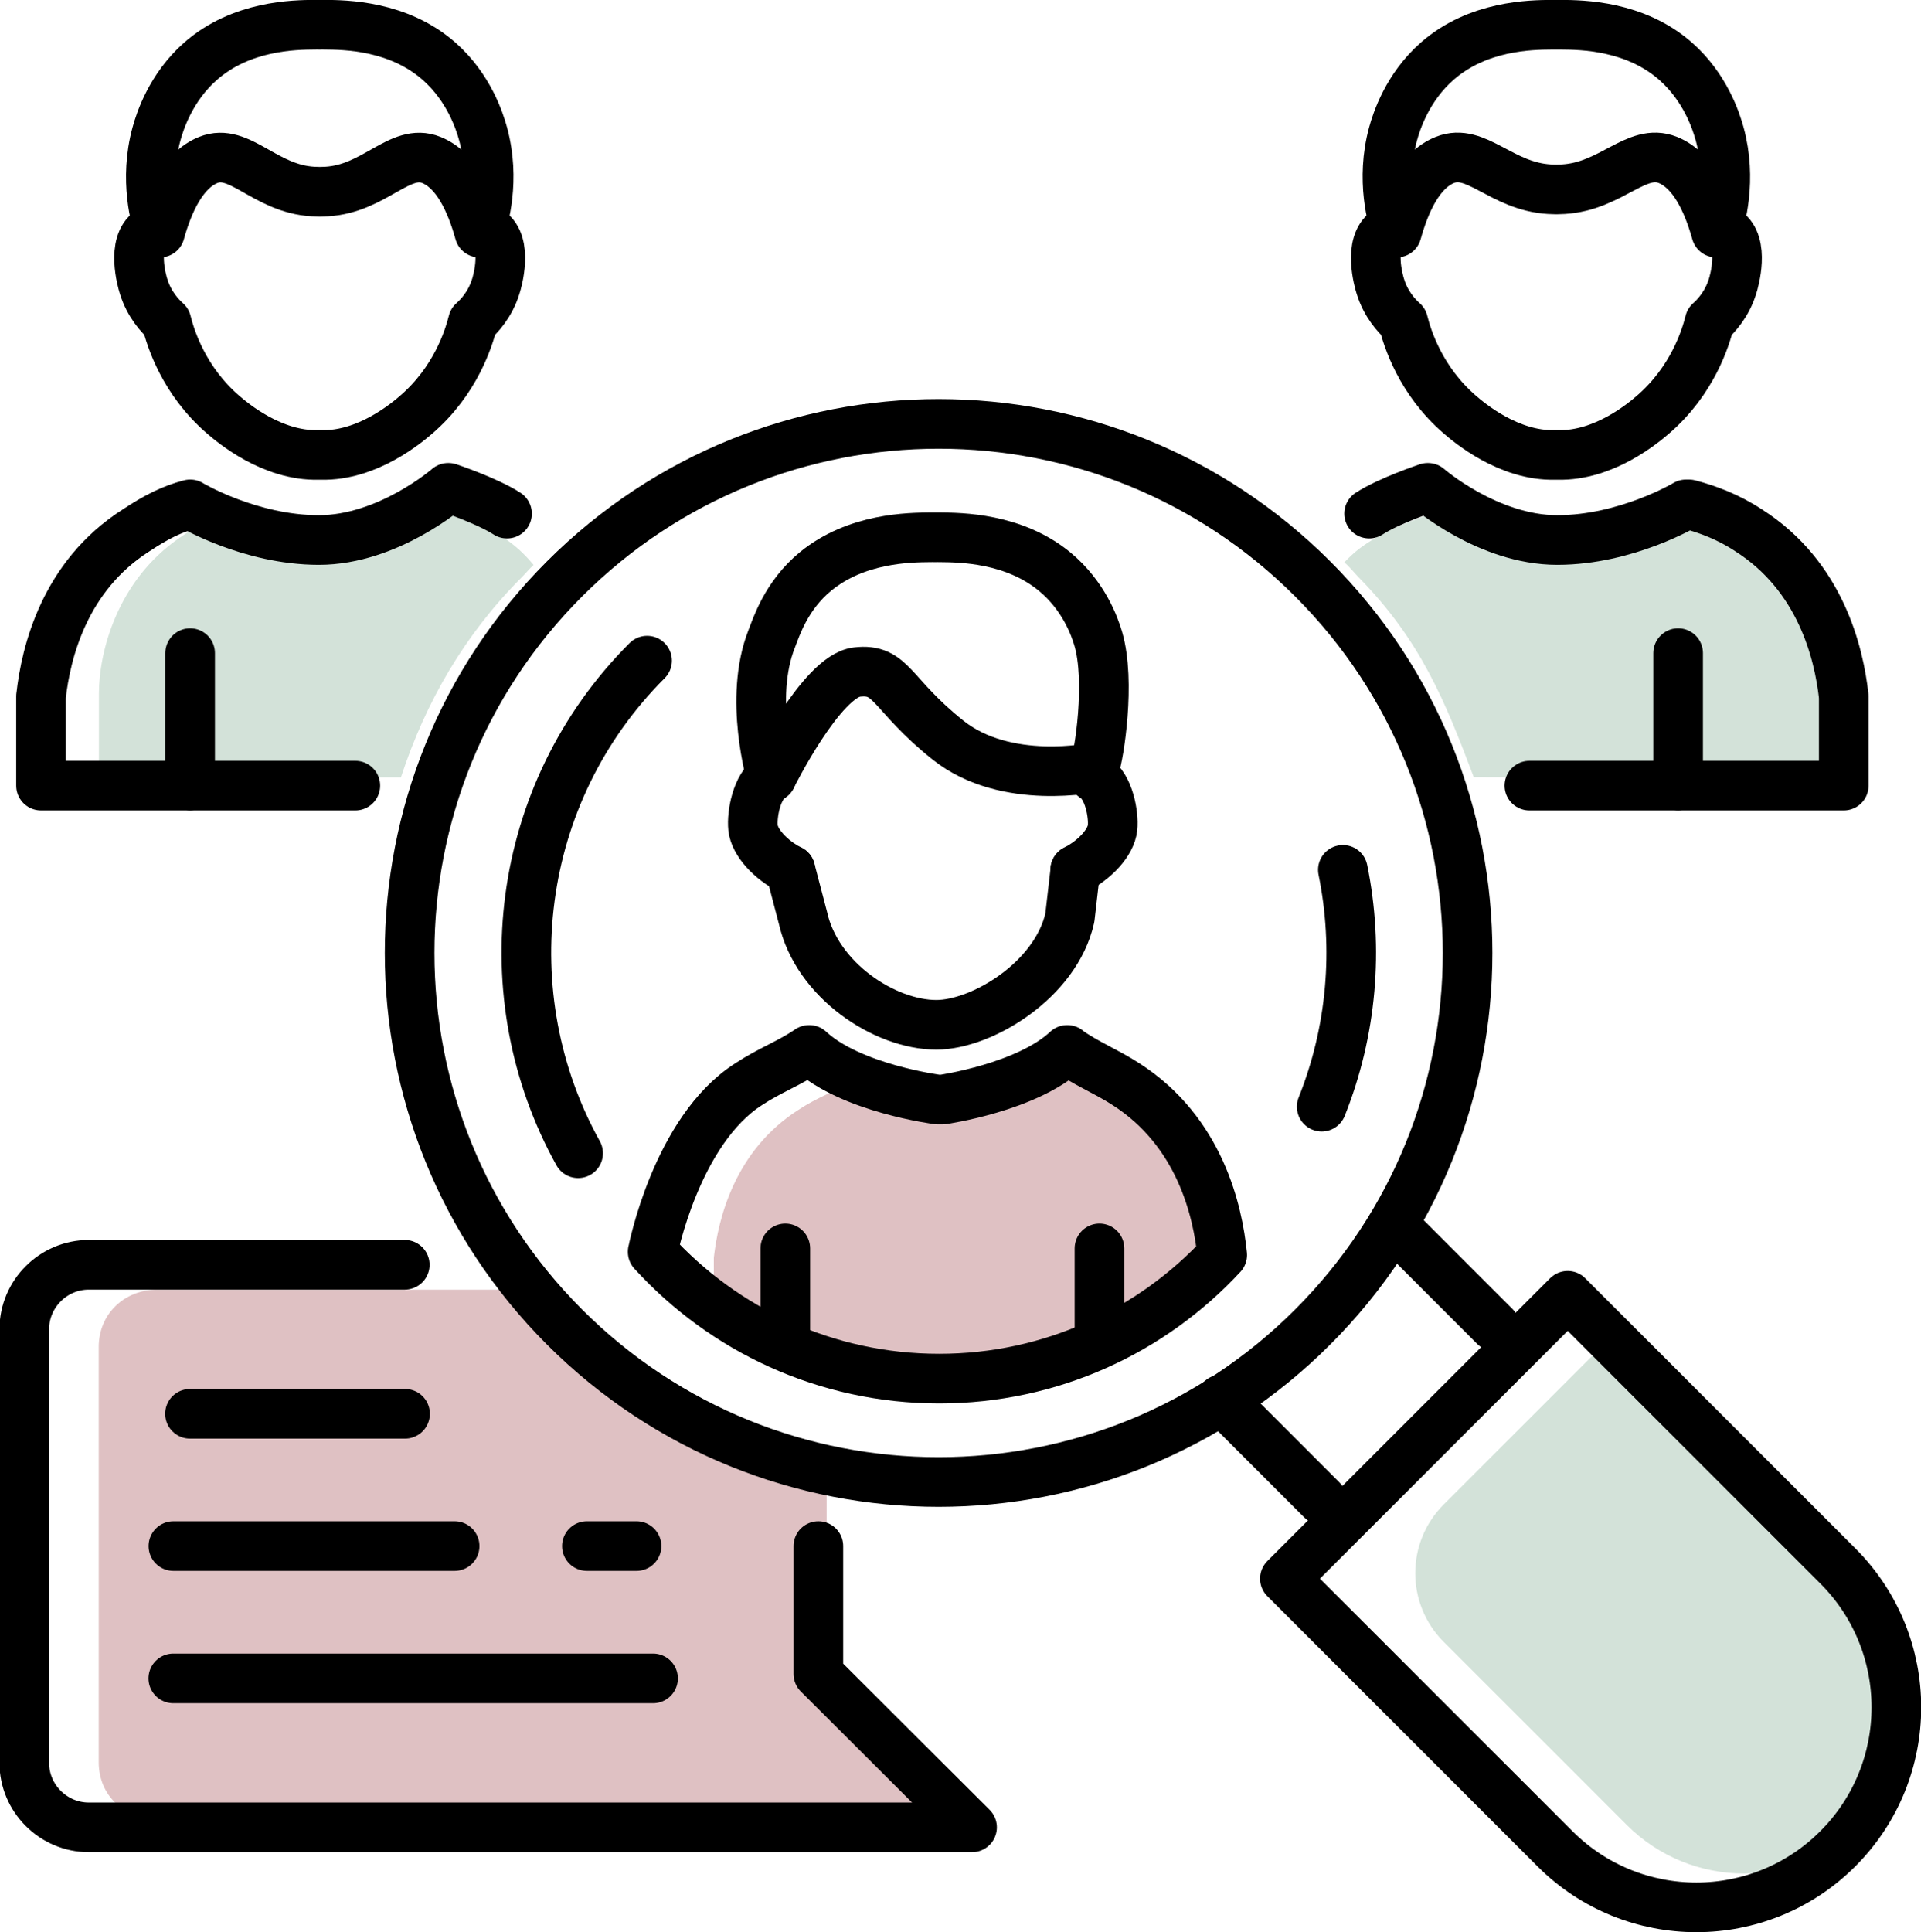 <?xml version="1.0" encoding="UTF-8" standalone="no"?> <svg xmlns:inkscape="http://www.inkscape.org/namespaces/inkscape" xmlns:sodipodi="http://sodipodi.sourceforge.net/DTD/sodipodi-0.dtd" xmlns="http://www.w3.org/2000/svg" xmlns:svg="http://www.w3.org/2000/svg" width="40.989mm" height="41.218mm" viewBox="0 0 40.989 41.218" version="1.1" id="svg1"><defs id="defs1"><clipPath id="clipPath298"><path d="M 0,858.14 H 753 V 0 H 0 Z" transform="translate(-167,-530.375)" id="path298"></path></clipPath><clipPath id="clipPath300"><path d="M 0,858.14 H 753 V 0 H 0 Z" transform="translate(-166.5,-526.093)" id="path300"></path></clipPath><clipPath id="clipPath302"><path d="M 0,858.14 H 753 V 0 H 0 Z" transform="translate(-156.5,-518.093)" id="path302"></path></clipPath><clipPath id="clipPath304"><path d="M 0,858.14 H 753 V 0 H 0 Z" transform="translate(-141.5,-534.093)" id="path304"></path></clipPath><clipPath id="clipPath306"><path d="M 0,858.14 H 753 V 0 H 0 Z" transform="translate(-155.5,-526.093)" id="path306"></path></clipPath><clipPath id="clipPath308"><path d="M 0,858.14 H 753 V 0 H 0 Z" transform="translate(-144.5,-526.093)" id="path308"></path></clipPath><clipPath id="clipPath310"><path d="M 0,858.14 H 753 V 0 H 0 Z" transform="translate(-148.566,-584.693)" id="path310"></path></clipPath><clipPath id="clipPath312"><path d="M 0,858.14 H 753 V 0 H 0 Z" transform="translate(-147.669,-588.534)" id="path312"></path></clipPath><clipPath id="clipPath314"><path d="M 0,858.14 H 753 V 0 H 0 Z" transform="translate(-128.5,-572.093)" id="path314"></path></clipPath><clipPath id="clipPath316"><path d="M 0,858.14 H 753 V 0 H 0 Z" transform="translate(-136.345,-607.998)" id="path316"></path></clipPath><clipPath id="clipPath318"><path d="M 0,858.14 H 753 V 0 H 0 Z" transform="translate(-145.993,-605.857)" id="path318"></path></clipPath><clipPath id="clipPath320"><path d="M 0,858.14 H 753 V 0 H 0 Z" transform="translate(-199.167,-584.693)" id="path320"></path></clipPath><clipPath id="clipPath322"><path d="M 0,858.14 H 753 V 0 H 0 Z" transform="translate(-199.81,-588.534)" id="path322"></path></clipPath><clipPath id="clipPath324"><path d="M 0,858.14 H 753 V 0 H 0 Z" transform="translate(-218.5,-572.093)" id="path324"></path></clipPath><clipPath id="clipPath326"><path d="M 0,858.14 H 753 V 0 H 0 Z" transform="translate(-211.135,-608.137)" id="path326"></path></clipPath><clipPath id="clipPath328"><path d="M 0,858.14 H 753 V 0 H 0 Z" transform="translate(-201.485,-605.857)" id="path328"></path></clipPath><clipPath id="clipPath330"><path d="M 0,858.14 H 753 V 0 H 0 Z" transform="translate(-229.603,-509.233)" id="path330"></path></clipPath><clipPath id="clipPath332"><path d="M 0,858.14 H 753 V 0 H 0 Z" transform="translate(-185.461,-552.481)" id="path332"></path></clipPath><clipPath id="clipPath334"><path d="M 0,858.14 H 753 V 0 H 0 Z" transform="translate(-190.925,-543.699)" id="path334"></path></clipPath><clipPath id="clipPath336"><path d="M 0,858.14 H 753 V 0 H 0 Z" transform="translate(-164.5,-538.46)" id="path336"></path></clipPath><clipPath id="clipPath338"><path d="M 0,858.14 H 753 V 0 H 0 Z" transform="translate(-183.5,-538.505)" id="path338"></path></clipPath><clipPath id="clipPath340"><path d="M 0,858.14 H 753 V 0 H 0 Z" transform="translate(-174.348,-574.831)" id="path340"></path></clipPath><clipPath id="clipPath342"><path d="M 0,858.14 H 753 V 0 H 0 Z" transform="translate(-164.808,-566.991)" id="path342"></path></clipPath><clipPath id="clipPath344"><path d="M 0,858.14 H 753 V 0 H 0 Z" transform="translate(-164.808,-566.991)" id="path344"></path></clipPath><clipPath id="clipPath346"><path d="M 0,858.14 H 753 V 0 H 0 Z" transform="translate(-182.033,-566.991)" id="path346"></path></clipPath><clipPath id="clipPath348"><path d="M 0,858.14 H 753 V 0 H 0 Z" transform="translate(-196.394,-584.588)" id="path348"></path></clipPath><clipPath id="clipPath350"><path d="M 0,858.14 H 753 V 0 H 0 Z" transform="translate(-198.225,-566.991)" id="path350"></path></clipPath><clipPath id="clipPath352"><path d="M 0,858.14 H 753 V 0 H 0 Z" transform="translate(-151.969,-549.853)" id="path352"></path></clipPath><clipPath id="clipPath354"><path d="M 0,858.14 H 753 V 0 H 0 Z" transform="translate(-190.876,-534.962)" id="path354"></path></clipPath><clipPath id="clipPath356"><path d="M 0,858.14 H 753 V 0 H 0 Z" transform="translate(-201.353,-545.439)" id="path356"></path></clipPath><clipPath id="clipPath358"><path d="M 0,858.14 H 753 V 0 H 0 Z" transform="translate(-228.158,-507.789)" id="path358"></path></clipPath></defs><g id="layer1" transform="translate(-45.773,-94.456)"><path id="path297" d="m 0,0 c -6.286,1.295 -11.315,4.027 -15.76,8.442 -0.928,0.922 -1.967,1.996 -2.758,2.777 H -40.476 C -42.411,11.219 -44,9.786 -44,7.754 v -25.103 c 0,-2.032 1.589,-3.432 3.524,-3.432 H -4.597 -3.895 8.067 L 0,-12.182 Z" style="fill:#dfc1c3;fill-opacity:1;fill-rule:nonzero;stroke:none" transform="matrix(0.353,0,0,-0.353,63.412,125.931)" clip-path="url(#clipPath298)"></path><path id="path299" d="M 0,0 V -7.728 L 9.29,-17 H -3.873 -4.646 -44.099 c -2.145,0 -3.901,1.756 -3.901,3.901 v 26.198 c 0,2.145 1.756,3.901 3.901,3.901 H -25" style="fill:none;stroke:#000000;stroke-width:3;stroke-linecap:round;stroke-linejoin:round;stroke-miterlimit:10;stroke-dasharray:none;stroke-opacity:1" transform="matrix(0.353,0,0,-0.353,63.235,127.441)" clip-path="url(#clipPath300)"></path><path id="path301" d="M 0,0 H -29" style="fill:none;stroke:#000000;stroke-width:3;stroke-linecap:round;stroke-linejoin:round;stroke-miterlimit:10;stroke-dasharray:none;stroke-opacity:1" transform="matrix(0.353,0,0,-0.353,59.708,130.264)" clip-path="url(#clipPath302)"></path><path id="path303" d="M 0,0 H -13" style="fill:none;stroke:#000000;stroke-width:3;stroke-linecap:round;stroke-linejoin:round;stroke-miterlimit:10;stroke-dasharray:none;stroke-opacity:1" transform="matrix(0.353,0,0,-0.353,54.416,124.619)" clip-path="url(#clipPath304)"></path><path id="path305" d="M 0,0 H -3" style="fill:none;stroke:#000000;stroke-width:3;stroke-linecap:round;stroke-linejoin:round;stroke-miterlimit:10;stroke-dasharray:none;stroke-opacity:1" transform="matrix(0.353,0,0,-0.353,59.355,127.441)" clip-path="url(#clipPath306)"></path><path id="path307" d="M 0,0 H -17" style="fill:none;stroke:#000000;stroke-width:3;stroke-linecap:round;stroke-linejoin:round;stroke-miterlimit:10;stroke-dasharray:none;stroke-opacity:1" transform="matrix(0.353,0,0,-0.353,55.474,127.441)" clip-path="url(#clipPath308)"></path><path id="path309" d="M 0,0 C 0.26,0.261 0.441,0.491 0.708,0.74 0.14,1.41 -0.329,1.858 -1.128,2.408 -2.164,3.131 -4.185,3.9 -4.185,3.9 h -0.012 c 0.012,0 -3.126,-2.528 -6.745,-2.528 -3.621,0 -6.705,2.492 -6.719,2.492 -0.97,-0.274 -1.946,-0.718 -3.024,-1.484 -3.783,-2.586 -4.881,-6.931 -4.881,-9.401 V -12.1 H -7.311 C -5.812,-7.528 -3.451,-3.451 0,0" style="fill:#d3e2d9;fill-opacity:1;fill-rule:nonzero;stroke:none" transform="matrix(0.353,0,0,-0.353,56.909,106.769)" clip-path="url(#clipPath310)"></path><path id="path311" d="m 0,0 c -1.201,0.779 -3.541,1.56 -3.541,1.56 h -0.016 c 0,0 -3.621,-3.154 -7.814,-3.154 -4.193,0 -7.783,2.154 -7.783,2.154 0,0 0.015,0 0,0 -1.112,-0.293 -2.037,-0.757 -3.273,-1.575 -4.338,-2.763 -5.449,-7.394 -5.742,-10.034 v 0.016 c 0.016,0 0,-0.016 0,-0.016 v -5.391 h 19" style="fill:none;stroke:#000000;stroke-width:3;stroke-linecap:round;stroke-linejoin:round;stroke-miterlimit:10;stroke-dasharray:none;stroke-opacity:1" transform="matrix(0.353,0,0,-0.353,56.592,105.414)" clip-path="url(#clipPath312)"></path><path id="path313" d="M 0,0 V 8" style="fill:none;stroke:#000000;stroke-width:3;stroke-linecap:round;stroke-linejoin:round;stroke-miterlimit:10;stroke-dasharray:none;stroke-opacity:1" transform="matrix(0.353,0,0,-0.353,49.83,111.214)" clip-path="url(#clipPath314)"></path><path id="path315" d="m 0,0 c -0.139,0.001 -0.279,0.006 -0.421,0.014 -2.92,0.171 -4.429,2.671 -6.321,1.908 -1.53,-0.616 -2.409,-2.552 -2.92,-4.392 -0.269,0.756 -0.966,3.198 -0.208,5.973 0.208,0.76 0.863,2.799 2.65,4.375 2.469,2.178 5.671,2.207 6.932,2.218 0.059,10e-4 0.104,10e-4 0.126,10e-4 0.055,0 0.108,-10e-4 0.162,-10e-4 0.054,0 0.107,10e-4 0.161,10e-4 0.023,0 0.068,0 0.127,-10e-4 C 1.549,10.085 4.751,10.056 7.22,7.878 9.006,6.302 9.662,4.263 9.869,3.503 10.628,0.728 9.917,-1.714 9.648,-2.47 9.138,-0.63 8.272,1.306 6.742,1.922 4.849,2.685 3.34,0.185 0.421,0.014 0.279,0.006 0.139,0.001 0,0 Z" style="fill:none;stroke:#000000;stroke-width:3;stroke-linecap:round;stroke-linejoin:round;stroke-miterlimit:10;stroke-dasharray:none;stroke-opacity:1" transform="matrix(0.353,0,0,-0.353,52.597,98.547)" clip-path="url(#clipPath316)"></path><path id="path317" d="M 0,0 C 0.215,-0.033 0.43,-0.1 0.602,-0.22 1.751,-0.989 1.085,-3.296 0.999,-3.56 0.666,-4.657 0,-5.372 -0.387,-5.712 c -0.247,-0.989 -1.042,-3.57 -3.447,-5.635 -0.516,-0.439 -2.91,-2.494 -5.735,-2.417 H -9.645 -9.72 c -2.835,-0.077 -5.23,1.978 -5.746,2.417 -2.405,2.065 -3.2,4.646 -3.447,5.635 -0.387,0.34 -1.053,1.055 -1.386,2.152 -0.086,0.264 -0.751,2.571 0.398,3.34 0.172,0.11 0.376,0.187 0.59,0.22" style="fill:none;stroke:#000000;stroke-width:3;stroke-linecap:round;stroke-linejoin:round;stroke-miterlimit:10;stroke-dasharray:none;stroke-opacity:1" transform="matrix(0.353,0,0,-0.353,56.001,99.303)" clip-path="url(#clipPath318)"></path><path id="path319" d="M 0,0 C -0.277,0.282 -0.552,0.645 -0.857,0.894 -0.206,1.562 0.176,1.858 1.093,2.408 2.281,3.131 4.599,3.9 4.599,3.9 h 0.015 c -0.015,0 3.586,-2.528 7.739,-2.528 4.153,0 7.692,2.492 7.708,2.492 1.112,-0.274 2.085,-0.718 3.32,-1.484 4.341,-2.586 5.452,-6.931 5.452,-9.401 V -12.1 L 6.967,-12.09 C 5.247,-7.518 3.767,-3.833 0,0" style="fill:#d3e2d9;fill-opacity:1;fill-rule:nonzero;stroke:none" transform="matrix(0.353,0,0,-0.353,74.76,106.769)" clip-path="url(#clipPath320)"></path><path id="path321" d="m 0,0 c 1.201,0.779 3.54,1.56 3.54,1.56 h 0.016 c 0,0 3.621,-3.154 7.814,-3.154 4.193,0 7.783,2.154 7.783,2.154 h 0.166 0.016 c 1.111,-0.293 2.377,-0.757 3.612,-1.575 4.338,-2.763 5.449,-7.394 5.742,-10.034 v 0.016 c -0.015,0 0,-0.016 0,-0.016 v -5.391 h -19" style="fill:none;stroke:#000000;stroke-width:3;stroke-linecap:round;stroke-linejoin:round;stroke-miterlimit:10;stroke-dasharray:none;stroke-opacity:1" transform="matrix(0.353,0,0,-0.353,74.987,105.414)" clip-path="url(#clipPath322)"></path><path id="path323" d="M 0,0 V 8" style="fill:none;stroke:#000000;stroke-width:3;stroke-linecap:round;stroke-linejoin:round;stroke-miterlimit:10;stroke-dasharray:none;stroke-opacity:1" transform="matrix(0.353,0,0,-0.353,81.58,111.214)" clip-path="url(#clipPath324)"></path><path id="path325" d="M 0,0 C 0.139,0.002 0.278,0.006 0.42,0.015 3.34,0.186 4.849,2.546 6.741,1.783 8.272,1.166 9.151,-0.77 9.662,-2.608 9.93,-1.854 10.628,0.588 9.869,3.363 9.661,4.123 9.006,6.162 7.22,7.738 4.751,9.916 1.549,9.945 0.288,9.956 0.229,9.957 0.183,9.957 0.161,9.957 0.107,9.957 0.054,9.956 0,9.956 c -0.054,0 -0.107,0.001 -0.162,0.001 -0.022,0 -0.067,0 -0.126,-0.001 C -1.549,9.945 -4.752,9.916 -7.22,7.738 -9.007,6.162 -9.662,4.123 -9.87,3.363 c -0.758,-2.775 -0.047,-5.217 0.221,-5.971 0.51,1.838 1.376,3.774 2.907,4.391 C -4.85,2.546 -3.341,0.186 -0.421,0.015 -0.279,0.006 -0.14,0.002 0,0 Z" style="fill:none;stroke:#000000;stroke-width:3;stroke-linecap:round;stroke-linejoin:round;stroke-miterlimit:10;stroke-dasharray:none;stroke-opacity:1" transform="matrix(0.353,0,0,-0.353,78.982,98.498)" clip-path="url(#clipPath326)"></path><path id="path327" d="M 0,0 C -0.215,-0.033 -0.43,-0.1 -0.601,-0.22 -1.75,-0.989 -1.084,-3.296 -0.998,-3.56 -0.666,-4.657 0,-5.372 0.387,-5.712 c 0.247,-0.989 1.042,-3.57 3.448,-5.635 0.515,-0.439 2.91,-2.494 5.734,-2.417 H 9.645 9.72 c 2.836,-0.077 5.23,1.978 5.746,2.417 2.406,2.065 3.2,4.646 3.447,5.635 0.387,0.34 1.053,1.055 1.386,2.152 0.086,0.264 0.752,2.571 -0.398,3.34 -0.172,0.11 -0.376,0.187 -0.59,0.22" style="fill:none;stroke:#000000;stroke-width:3;stroke-linecap:round;stroke-linejoin:round;stroke-miterlimit:10;stroke-dasharray:none;stroke-opacity:1" transform="matrix(0.353,0,0,-0.353,75.577,99.303)" clip-path="url(#clipPath328)"></path><path id="path329" d="m 0,0 v 0 c -3.923,-3.923 -10.283,-3.923 -14.206,0 l -11.058,11.058 c -2.294,2.294 -2.294,6.014 0,8.308 L -15.212,29.418 0,14.207 C 3.923,10.283 3.923,3.923 0,0" style="fill:#d3e2d9;fill-opacity:1;fill-rule:nonzero;stroke:none" transform="matrix(0.353,0,0,-0.353,85.497,133.389)" clip-path="url(#clipPath330)"></path><path id="path331" d="M 0,0 C -1.062,0.688 -2.163,2.221 -3.142,2.483 -5.277,0.926 -7.564,0.113 -9.796,0.646 h -0.248 c -2.273,-0.588 -4.644,-0.88 -6.861,1 h -0.014 C -17.911,1.144 -19.041,0.73 -20.144,0 c -3.865,-2.463 -4.86,-6.586 -5.124,-8.943 0.006,-0.003 -10e-4,-1.724 -10e-4,-1.724 3.79,-4.161 9.246,-5.054 15.293,-5.054 5.966,0 11.353,2.535 15.115,6.6 C 4.904,-6.778 3.954,-2.535 0,0" style="fill:#dfc1c3;fill-opacity:1;fill-rule:nonzero;stroke:none" transform="matrix(0.353,0,0,-0.353,69.924,118.132)" clip-path="url(#clipPath332)"></path><path id="path333" d="m 0,0 c -4.258,-4.602 -10.356,-7.472 -17.11,-7.472 -6.848,0 -13.025,2.949 -17.314,7.659 l -10e-4,0.015 V 0.187 c 0,0 1.42,7.346 5.803,10.138 1.248,0.827 2.527,1.295 3.65,2.07 h 0.016 -0.016 0.016 c 2.511,-2.334 7.768,-3 7.768,-3 h 0.28 c 0,0 5.116,0.727 7.534,3 h 0.016 -0.016 c 1.107,-0.806 2.355,-1.29 3.556,-2.07 C -1.342,7.455 -0.266,2.651 0,0 Z" style="fill:none;stroke:#000000;stroke-width:3;stroke-linecap:round;stroke-linejoin:round;stroke-miterlimit:10;stroke-dasharray:none;stroke-opacity:1" transform="matrix(0.353,0,0,-0.353,71.852,121.231)" clip-path="url(#clipPath334)"></path><path id="path335" d="M 0,0 V 5.634" style="fill:none;stroke:#000000;stroke-width:3;stroke-linecap:round;stroke-linejoin:round;stroke-miterlimit:10;stroke-dasharray:none;stroke-opacity:1" transform="matrix(0.353,0,0,-0.353,62.53,123.079)" clip-path="url(#clipPath336)"></path><path id="path337" d="M 0,0 V 5.589" style="fill:none;stroke:#000000;stroke-width:3;stroke-linecap:round;stroke-linejoin:round;stroke-miterlimit:10;stroke-dasharray:none;stroke-opacity:1" transform="matrix(0.353,0,0,-0.353,69.233,123.063)" clip-path="url(#clipPath338)"></path><path id="path339" d="m 0,0 c -3.509,2.794 -3.38,4.369 -5.522,4.117 -2.142,-0.252 -5.156,-6.345 -5.156,-6.345 0,0 -1.41,4.762 0.014,8.358 0.271,0.685 0.863,2.603 2.649,4.07 2.469,2.026 5.671,2.052 6.932,2.063 0.06,10e-4 0.105,10e-4 0.127,10e-4 0.054,0 0.107,-10e-4 0.161,-10e-4 0.054,0 0.108,10e-4 0.162,10e-4 0.022,0 0.067,0 0.126,-10e-4 C 0.754,12.252 3.956,12.226 6.425,10.2 8.212,8.733 8.867,6.837 9.075,6.13 9.833,3.549 9.122,-0.933 8.854,-1.636 8.854,-1.636 3.51,-2.795 0,0 Z" style="fill:none;stroke:#000000;stroke-width:3;stroke-linecap:round;stroke-linejoin:round;stroke-miterlimit:10;stroke-dasharray:none;stroke-opacity:1" transform="matrix(0.353,0,0,-0.353,66.004,110.248)" clip-path="url(#clipPath340)"></path><path id="path341" d="m 0,0 0.759,-2.895 c 0.84,-3.781 4.947,-6.47 8.066,-6.47 2.73,0 7.228,2.689 8.068,6.47 L 17.226,0" style="fill:none;stroke:#000000;stroke-width:3;stroke-linecap:round;stroke-linejoin:round;stroke-miterlimit:10;stroke-dasharray:none;stroke-opacity:1" transform="matrix(0.353,0,0,-0.353,62.638,113.014)" clip-path="url(#clipPath342)"></path><path id="path343" d="m 0,0 c -1.201,0.605 -2.164,1.66 -2.258,2.539 -0.084,0.79 0.213,2.545 1.12,3.073" style="fill:none;stroke:#000000;stroke-width:3;stroke-linecap:round;stroke-linejoin:round;stroke-miterlimit:10;stroke-dasharray:none;stroke-opacity:1" transform="matrix(0.353,0,0,-0.353,62.638,113.014)" clip-path="url(#clipPath344)"></path><path id="path345" d="M 0,0 C 1.202,0.605 2.165,1.66 2.258,2.539 2.342,3.329 2.043,5.074 1.136,5.603" style="fill:none;stroke:#000000;stroke-width:3;stroke-linecap:round;stroke-linejoin:round;stroke-miterlimit:10;stroke-dasharray:none;stroke-opacity:1" transform="matrix(0.353,0,0,-0.353,68.715,113.014)" clip-path="url(#clipPath346)"></path><path id="path347" d="m 0,0 c 12.487,-12.486 12.487,-32.732 0,-45.219 -12.487,-12.487 -32.732,-12.487 -45.22,0 -12.486,12.487 -12.486,32.733 0,45.219 12.488,12.487 32.733,12.487 45.22,0 z" style="fill:none;stroke:#000000;stroke-width:3;stroke-linecap:round;stroke-linejoin:round;stroke-miterlimit:10;stroke-dasharray:none;stroke-opacity:1" transform="matrix(0.353,0,0,-0.353,73.782,106.806)" clip-path="url(#clipPath348)"></path><path id="path349" d="M 0,0 C 0.97,-4.762 0.542,-9.753 -1.281,-14.313" style="fill:none;stroke:#000000;stroke-width:3;stroke-linecap:round;stroke-linejoin:round;stroke-miterlimit:10;stroke-dasharray:none;stroke-opacity:1" transform="matrix(0.353,0,0,-0.353,74.427,113.014)" clip-path="url(#clipPath350)"></path><path id="path351" d="M 0,0 C -5.271,9.493 -3.882,21.721 4.169,29.771" style="fill:none;stroke:#000000;stroke-width:3;stroke-linecap:round;stroke-linejoin:round;stroke-miterlimit:10;stroke-dasharray:none;stroke-opacity:1" transform="matrix(0.353,0,0,-0.353,58.109,119.06)" clip-path="url(#clipPath352)"></path><path id="path353" d="M 0,0 6.066,-6.066" style="fill:none;stroke:#000000;stroke-width:3;stroke-linecap:round;stroke-linejoin:round;stroke-miterlimit:10;stroke-dasharray:none;stroke-opacity:1" transform="matrix(0.353,0,0,-0.353,71.835,124.313)" clip-path="url(#clipPath354)"></path><path id="path355" d="M 0,0 6.066,-6.066" style="fill:none;stroke:#000000;stroke-width:3;stroke-linecap:round;stroke-linejoin:round;stroke-miterlimit:10;stroke-dasharray:none;stroke-opacity:1" transform="matrix(0.353,0,0,-0.353,75.531,120.617)" clip-path="url(#clipPath356)"></path><path id="path357" d="M 0,0 V 0 C -4.721,-4.721 -12.375,-4.721 -17.096,0 L -33.422,16.327 -16.327,33.422 0,17.096 C 4.721,12.375 4.721,4.721 0,0 Z" style="fill:none;stroke:#000000;stroke-width:3;stroke-linecap:round;stroke-linejoin:round;stroke-miterlimit:10;stroke-dasharray:none;stroke-opacity:1" transform="matrix(0.353,0,0,-0.353,84.987,133.899)" clip-path="url(#clipPath358)"></path></g></svg> 